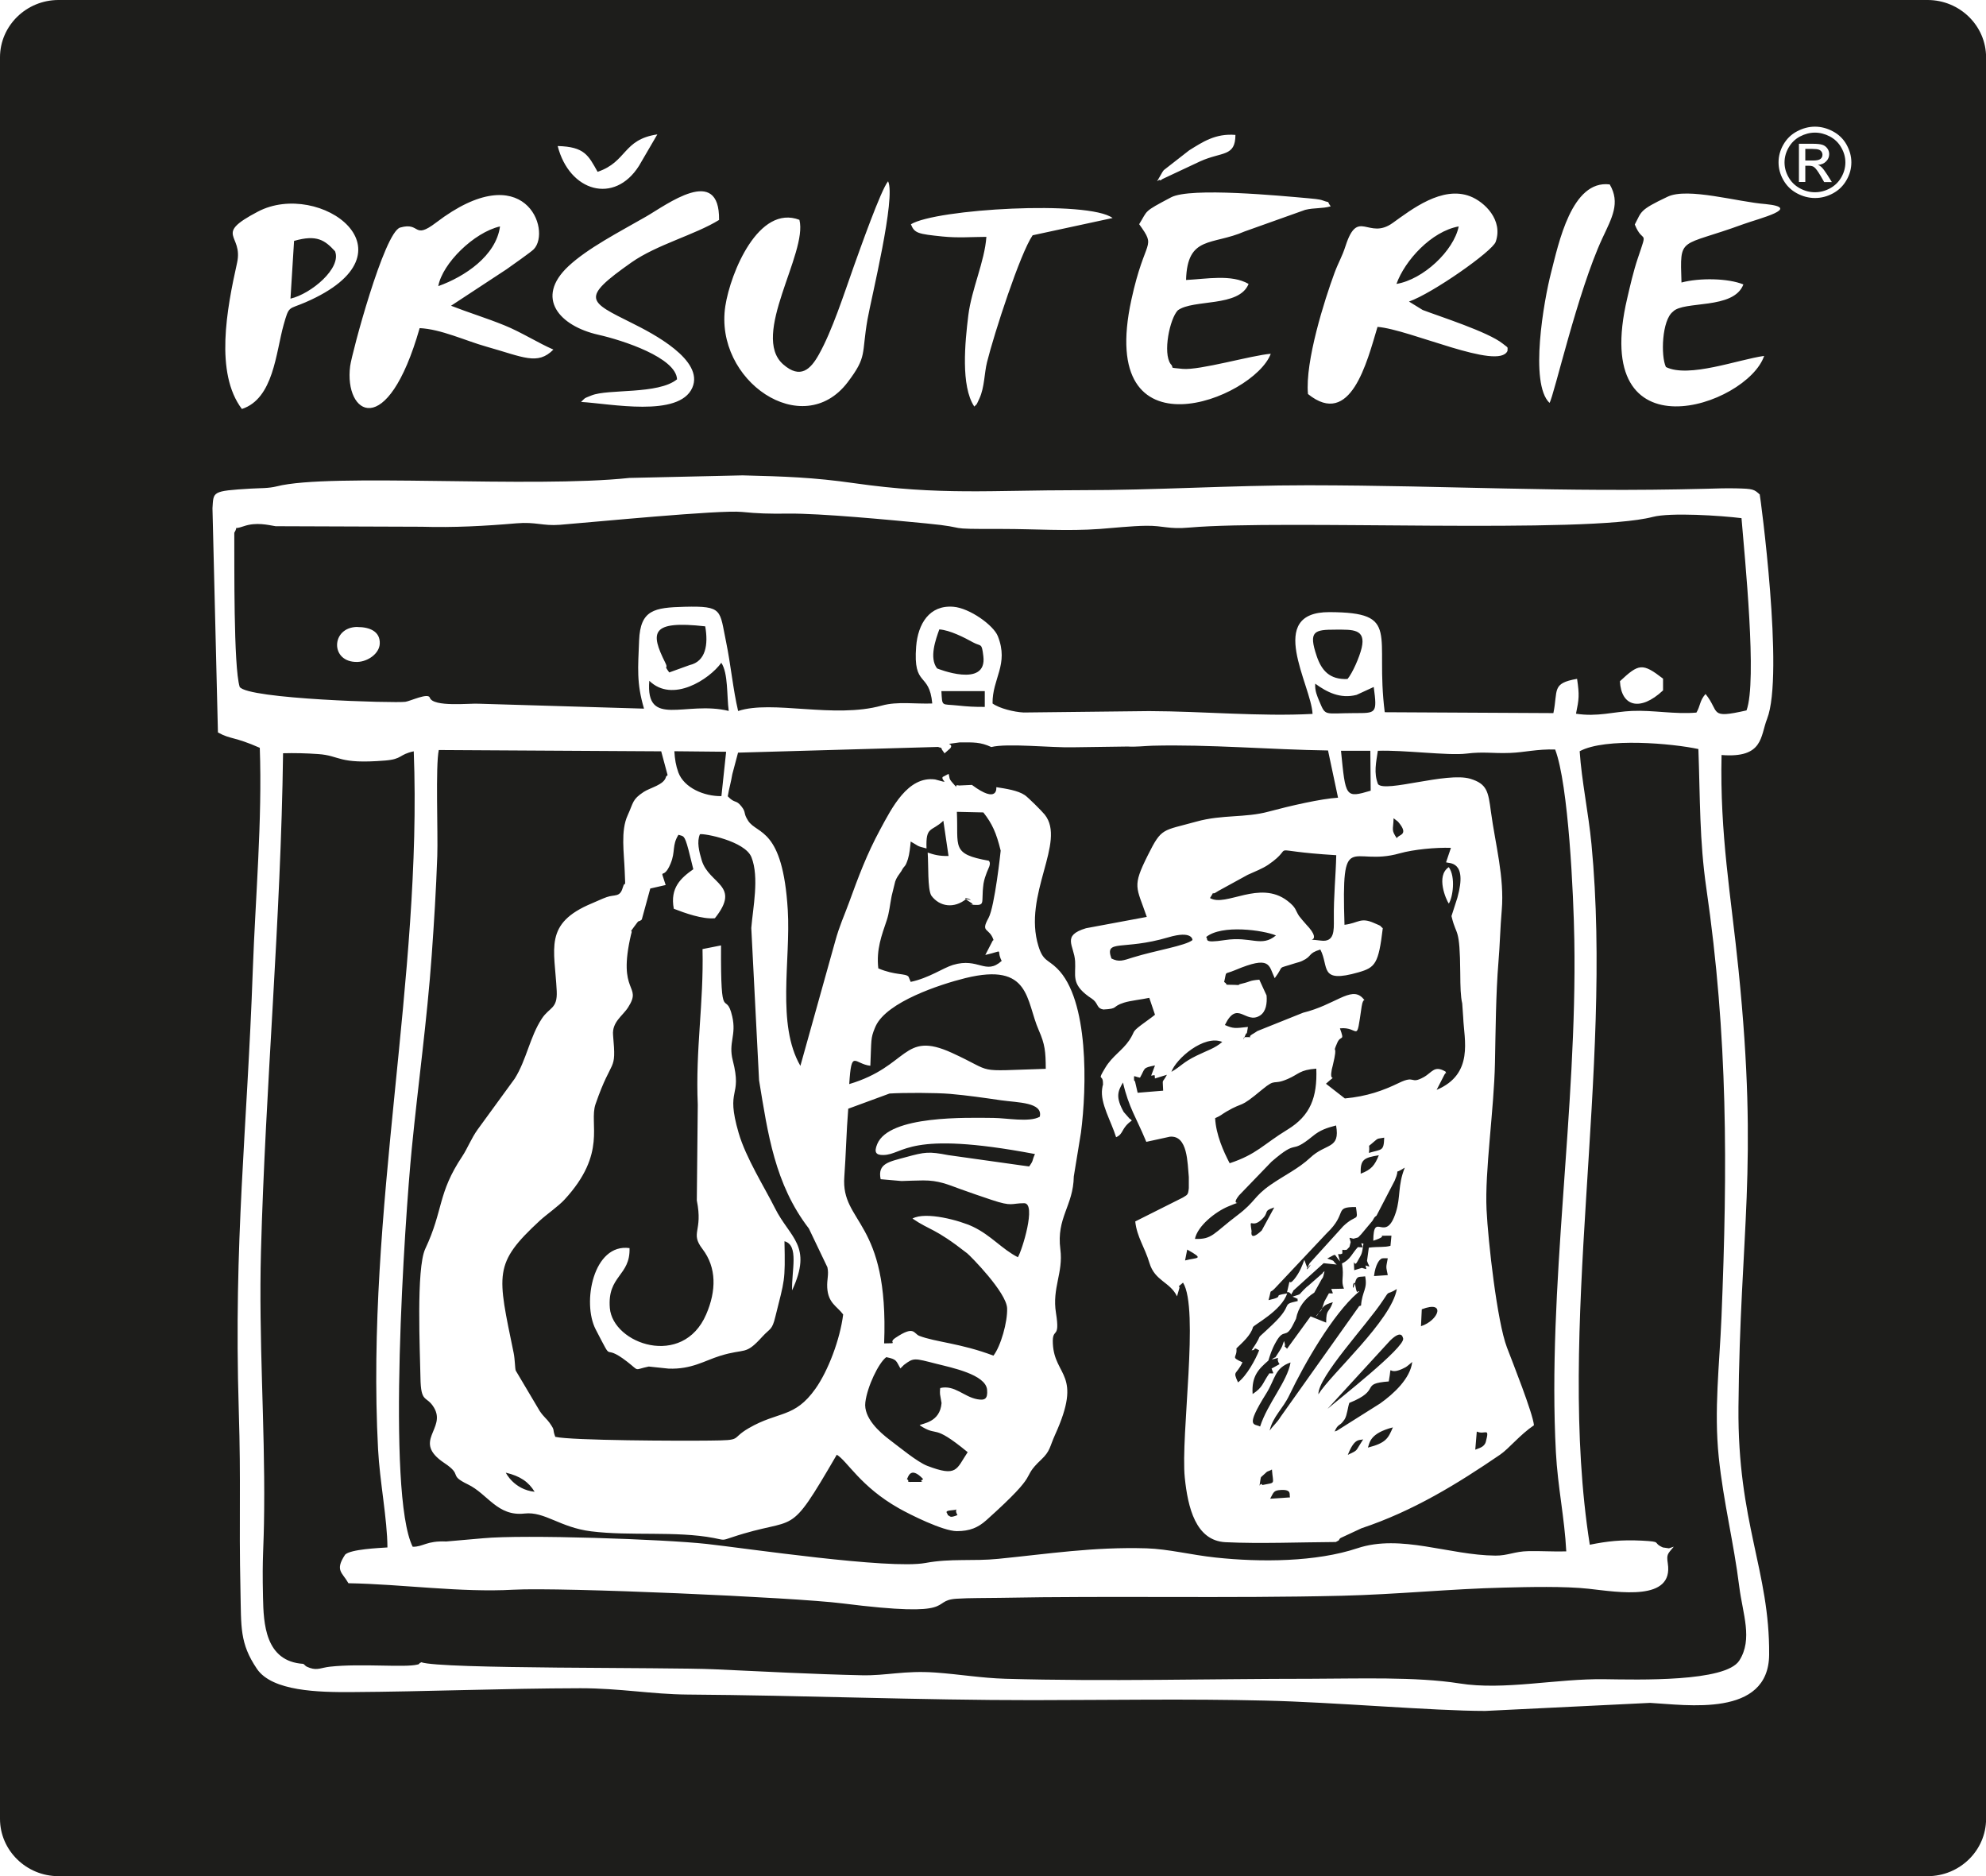 <svg width="72" height="68" viewBox="0 0 72 68" fill="none" xmlns="http://www.w3.org/2000/svg">
<g clip-path="url(#clip0_16460_2425)">
<path fill-rule="evenodd" clip-rule="evenodd" d="M65.449 5.818H65.728C65.861 5.818 65.951 5.799 66 5.76C66.049 5.722 66.071 5.671 66.071 5.608C66.071 5.567 66.058 5.528 66.036 5.497C66.013 5.465 65.981 5.439 65.938 5.424C65.896 5.408 65.822 5.398 65.708 5.398H65.449V5.814V5.818ZM65.218 6.599V5.211H65.708C65.874 5.211 65.997 5.223 66.071 5.249C66.146 5.274 66.204 5.319 66.25 5.382C66.295 5.446 66.315 5.513 66.315 5.586C66.315 5.687 66.279 5.776 66.204 5.849C66.13 5.926 66.032 5.967 65.909 5.976C65.961 5.996 66 6.021 66.029 6.05C66.088 6.104 66.156 6.196 66.24 6.326L66.412 6.599H66.133L66.007 6.38C65.906 6.208 65.828 6.1 65.766 6.056C65.724 6.024 65.663 6.008 65.585 6.008H65.449V6.596H65.218V6.599ZM65.799 4.807C65.614 4.807 65.432 4.855 65.257 4.947C65.082 5.039 64.946 5.173 64.845 5.347C64.745 5.519 64.696 5.7 64.696 5.887C64.696 6.075 64.745 6.253 64.842 6.424C64.939 6.596 65.076 6.729 65.251 6.825C65.426 6.92 65.608 6.968 65.799 6.968C65.99 6.968 66.172 6.92 66.347 6.825C66.522 6.729 66.658 6.596 66.756 6.424C66.853 6.253 66.902 6.075 66.902 5.887C66.902 5.7 66.853 5.519 66.752 5.347C66.655 5.173 66.516 5.042 66.341 4.947C66.165 4.855 65.984 4.807 65.799 4.807ZM65.799 4.591C66.019 4.591 66.237 4.648 66.448 4.76C66.658 4.871 66.824 5.03 66.941 5.236C67.057 5.443 67.119 5.659 67.119 5.884C67.119 6.11 67.061 6.323 66.944 6.526C66.827 6.733 66.665 6.892 66.457 7.006C66.246 7.12 66.029 7.177 65.802 7.177C65.575 7.177 65.355 7.12 65.144 7.006C64.933 6.892 64.771 6.733 64.654 6.526C64.537 6.323 64.479 6.107 64.479 5.884C64.479 5.662 64.537 5.443 64.657 5.236C64.777 5.03 64.939 4.871 65.15 4.76C65.361 4.648 65.578 4.591 65.799 4.591ZM52.524 32.751C52.667 32.538 52.781 31.789 52.524 31.43C52.044 31.747 52.43 32.618 52.524 32.751ZM41.948 6.571C41.98 6.558 42.029 6.501 42.049 6.529C42.065 6.555 42.123 6.501 42.146 6.488L43.515 5.846C44.303 5.49 44.786 5.691 44.789 4.89C44.059 4.829 43.589 5.154 43.112 5.449L42.191 6.167C42.175 6.186 42.156 6.212 42.143 6.234L41.951 6.567L41.948 6.571ZM58.729 24.691C58.771 25.599 59.452 25.809 60.292 25.024V24.598C59.543 24.02 59.413 24.052 58.729 24.691ZM12.96 22.724C11.993 22.724 11.955 24.02 12.96 23.992C13.336 23.979 13.751 23.693 13.768 23.331C13.787 22.883 13.398 22.727 12.96 22.727V22.724ZM21.665 6.227C21.328 5.63 21.195 5.319 20.218 5.293C20.643 6.952 22.275 7.419 23.166 6.011L23.831 4.871C22.573 5.058 22.742 5.862 21.668 6.227H21.665ZM59.267 8.137C59.569 8.887 59.757 8.235 59.38 9.351C59.215 9.837 59.089 10.399 58.995 10.803C57.61 16.658 63.34 14.72 63.957 12.9C63.02 13.03 61.223 13.713 60.396 13.303C60.204 12.897 60.25 11.607 60.649 11.298C61.035 10.885 62.851 11.238 63.204 10.31C62.647 10.082 61.618 10.066 60.96 10.24C60.905 8.525 60.866 8.982 63.198 8.127C63.782 7.915 65.358 7.533 64.009 7.397C63.013 7.324 61.187 6.783 60.457 7.13C59.416 7.622 59.52 7.664 59.267 8.137ZM56.176 14.603C56.335 14.358 57.195 10.561 58.093 8.633C58.437 7.896 58.751 7.355 58.359 6.685C56.974 6.51 56.504 8.83 56.231 9.888C55.972 10.889 55.44 13.904 56.176 14.603ZM47.423 14.285C48.963 15.521 49.553 13.141 49.94 11.848C51.104 11.937 54.328 13.443 54.652 12.719C54.655 12.55 54.691 12.627 54.48 12.455C53.951 12.029 52.181 11.467 51.577 11.235L51.081 10.93C51.931 10.634 54.104 9.109 54.224 8.766C54.503 7.975 53.818 7.317 53.303 7.117C52.284 6.72 51.172 7.594 50.488 8.083C49.605 8.715 49.232 7.521 48.782 8.912C48.649 9.325 48.535 9.478 48.38 9.894C48.023 10.86 47.309 13.103 47.419 14.282L47.423 14.285ZM50.627 10.291C50.932 9.44 51.895 8.385 52.884 8.207C52.703 9.09 51.6 10.129 50.627 10.291ZM41.3 8.127C41.945 9.027 41.514 8.575 41.017 10.863C39.743 16.706 45.454 14.466 46.07 12.823C45.389 12.874 43.489 13.43 42.872 13.37C42.311 13.313 42.603 13.36 42.441 13.195C42.149 12.795 42.409 11.549 42.7 11.248C43.262 10.835 44.925 11.146 45.266 10.291C44.647 9.932 43.738 10.113 42.999 10.148C43.044 8.525 43.946 8.903 45.117 8.391L47.319 7.606C47.66 7.524 47.922 7.568 48.243 7.479C48.058 7.231 48.292 7.39 47.948 7.263C47.835 7.219 47.578 7.2 47.442 7.187C46.437 7.098 43.164 6.78 42.457 7.152C41.429 7.695 41.624 7.606 41.296 8.131L41.3 8.127ZM33.023 8.127C33.152 8.455 33.279 8.48 34.171 8.572C34.729 8.629 35.209 8.588 35.76 8.585C35.698 9.478 35.225 10.472 35.105 11.429C34.985 12.404 34.826 13.993 35.322 14.736C35.436 14.606 35.361 14.758 35.507 14.444C35.695 14.037 35.682 13.535 35.783 13.129C36.039 12.096 36.986 9.179 37.437 8.528L40.336 7.902C39.461 7.251 33.921 7.571 33.02 8.131L33.023 8.127ZM28.985 7.969C27.503 7.4 26.484 9.881 26.296 11.092C25.881 13.793 29.098 16.001 30.73 13.856C31.45 12.906 31.226 12.858 31.45 11.578C31.586 10.806 32.488 7.152 32.196 6.571C31.936 6.882 31.171 9.052 30.957 9.646C30.587 10.688 30.172 11.982 29.689 12.846C29.39 13.383 29.02 13.754 28.395 13.208C27.195 12.159 29.29 9.173 28.982 7.969H28.985ZM21.058 14.568C22.119 14.628 24.619 15.143 25.099 14.053C25.541 13.049 23.646 12.077 22.927 11.718C21.331 10.92 21.023 10.828 22.891 9.513C23.812 8.865 25.197 8.512 26.069 7.972C26.095 5.951 24.165 7.425 23.416 7.854C22.453 8.407 21.302 8.998 20.604 9.653C19.382 10.8 20.283 11.816 21.694 12.134C22.583 12.334 24.509 12.963 24.545 13.748C23.864 14.307 22.041 14.088 21.444 14.333C21.133 14.46 21.253 14.393 21.062 14.571L21.058 14.568ZM15.214 11.893C15.983 11.928 16.875 12.35 17.62 12.56C18.983 12.944 19.485 13.249 20.063 12.671C19.531 12.442 18.882 12.032 18.292 11.794C17.646 11.53 16.991 11.333 16.352 11.082L18.363 9.761C18.545 9.63 19.255 9.135 19.352 9.033C20.008 8.347 19.015 5.627 15.811 8.067C14.964 8.712 15.259 8.032 14.507 8.248C13.927 8.417 12.752 12.817 12.694 13.271C12.47 15.025 14.034 16.023 15.214 11.893ZM15.889 10.371C16.038 9.548 17.183 8.423 18.127 8.207C17.987 9.271 16.845 10.031 15.889 10.371ZM8.766 14.825C9.921 14.45 9.999 12.782 10.284 11.769C10.485 11.06 10.45 11.229 11.079 10.955C15.266 9.141 11.585 6.498 9.35 7.67C7.709 8.531 8.828 8.474 8.595 9.525C8.222 11.197 7.781 13.516 8.77 14.825H8.766ZM10.664 8.731C11.491 8.493 11.78 8.709 12.146 9.106C12.392 9.719 11.28 10.65 10.531 10.825L10.661 8.731H10.664ZM28.716 46.77C29.475 45.143 28.635 44.873 28.093 43.786C27.713 43.027 27.042 41.969 26.779 41.066C26.287 39.379 26.925 39.827 26.565 38.432C26.4 37.787 26.705 37.524 26.546 36.84C26.312 35.821 26.124 37.269 26.14 34.267L25.469 34.4C25.515 36.386 25.21 38.019 25.297 40.043L25.262 43.51C25.495 44.657 25.005 44.666 25.469 45.273C25.982 45.947 25.972 46.785 25.602 47.64C24.756 49.604 22.22 48.717 22.109 47.411C22.012 46.229 22.855 46.255 22.823 45.238C21.509 45.057 21.094 47.221 21.597 48.187C22.304 49.543 21.775 48.609 22.738 49.356C23.212 49.724 22.952 49.648 23.52 49.531L24.243 49.607C25.077 49.635 25.537 49.321 26.098 49.146C27.045 48.851 27 49.149 27.636 48.45C27.921 48.136 27.989 48.225 28.109 47.726C28.443 46.376 28.472 46.471 28.44 44.99C28.975 45.133 28.693 46.058 28.716 46.773V46.77ZM63.811 17.936C63.59 17.729 63.558 17.716 62.948 17.701C62.575 17.691 62.205 17.707 61.832 17.716C56.514 17.853 52.635 17.596 47.426 17.589C44.575 17.589 41.925 17.77 39.114 17.767C35.893 17.767 34.093 17.958 30.966 17.513C29.5 17.303 28.437 17.268 26.922 17.23L22.816 17.323C19.291 17.701 11.958 17.135 10.035 17.628C9.733 17.704 9.415 17.691 9.094 17.71C7.664 17.796 7.745 17.818 7.703 18.422L7.901 26.549C8.381 26.81 8.481 26.692 9.418 27.105C9.512 29.723 9.259 32.545 9.165 35.153C8.958 41.006 8.468 44.952 8.656 51.1C8.741 53.836 8.659 54.941 8.718 57.671C8.747 58.97 8.685 59.561 9.315 60.489C9.869 61.306 11.562 61.337 12.73 61.331C15.435 61.315 18.25 61.197 21.042 61.191C22.479 61.191 23.634 61.41 24.915 61.42C29.118 61.449 33.386 61.626 37.443 61.623C40.236 61.62 43.083 61.572 45.866 61.639C48.36 61.696 51.957 62.014 53.844 62.014L59.822 61.722C61.138 61.792 64.122 62.265 64.138 59.971C64.161 56.94 62.99 55.199 63.026 51.002C63.081 44.599 63.762 42.398 63.029 35.163C62.754 32.446 62.348 30.248 62.413 27.366C63.937 27.487 63.814 26.689 64.064 26.054C64.69 24.459 63.811 17.948 63.798 17.929L63.811 17.936ZM8.494 19.311C8.676 19.006 8.377 19.232 8.838 19.073C9.298 18.914 9.73 19.032 9.992 19.073L15.285 19.092C16.447 19.127 17.572 19.067 18.723 18.968C19.427 18.908 19.674 19.07 20.296 19.022C21.535 18.924 26.076 18.476 26.893 18.555C27.47 18.613 27.872 18.625 28.586 18.616C29.734 18.603 32.264 18.844 33.574 18.971C35.335 19.14 34.005 19.178 36.344 19.172C37.508 19.172 38.711 19.258 39.876 19.172C40.385 19.134 41.017 19.064 41.556 19.057C42.201 19.051 42.347 19.191 43.129 19.121C46.55 18.825 57.496 19.366 59.919 18.736C60.564 18.568 62.4 18.689 63.136 18.781C63.253 20.207 63.71 24.691 63.318 25.749C61.936 26.063 62.364 25.809 61.832 25.154C61.615 25.399 61.648 25.583 61.502 25.828C60.743 25.898 59.916 25.733 59.166 25.768C58.495 25.796 57.915 25.99 57.136 25.869C57.246 25.332 57.263 25.199 57.175 24.605C56.241 24.767 56.488 25.012 56.316 25.847L50.202 25.815C49.842 22.965 50.815 22.196 48.198 22.187C45.863 22.177 47.539 24.834 47.585 25.876C45.688 25.977 43.625 25.78 41.663 25.774L37.112 25.825C36.769 25.809 36.233 25.679 35.984 25.498C35.971 24.592 36.584 24.087 36.175 23.058C36.02 22.663 35.154 22.041 34.566 21.993C33.688 21.92 33.279 22.619 33.214 23.432C33.097 24.938 33.691 24.328 33.798 25.498C33.204 25.523 32.539 25.415 31.969 25.574C30.237 26.057 27.996 25.361 26.76 25.771C26.575 24.992 26.494 24.09 26.325 23.273C26.082 22.111 26.225 21.958 24.817 21.993C23.715 22.022 23.215 22.104 23.17 23.213C23.131 24.211 23.072 24.751 23.348 25.685L17.374 25.507C17.063 25.482 15.7 25.644 15.581 25.285C15.519 25.104 14.883 25.409 14.698 25.437C14.338 25.491 8.981 25.339 8.689 24.897C8.462 24.16 8.501 20.395 8.494 19.311ZM48.422 22.822C49.031 22.822 49.528 22.787 49.365 23.486C49.284 23.826 49.035 24.392 48.853 24.611C48.208 24.64 47.912 24.306 47.734 23.776C47.429 22.873 47.647 22.822 48.422 22.822ZM24.263 24.373C24.029 24.055 24.253 24.29 24.117 24.017C23.575 22.93 23.578 22.479 25.567 22.702C25.683 23.359 25.589 23.973 25.002 24.106L24.263 24.373ZM34.054 22.813C34.44 22.841 34.949 23.102 35.283 23.286C35.575 23.445 35.588 23.28 35.65 23.782C35.796 24.964 33.973 24.23 33.973 24.227C33.678 23.845 33.924 23.175 34.054 22.813ZM23.536 24.672C24.376 25.498 25.716 24.624 26.15 24.023C26.403 24.401 26.345 25.215 26.419 25.768C24.853 25.386 23.397 26.413 23.54 24.672H23.536ZM47.682 24.78C48.104 25.088 48.59 25.339 49.181 25.186L49.803 24.9C49.936 25.882 49.888 25.844 49.09 25.847C48 25.85 48.065 25.974 47.831 25.418C47.757 25.237 47.663 25.043 47.682 24.78ZM34.129 25.05H35.702V25.622C35.335 25.625 35.069 25.609 34.712 25.571C34.122 25.507 34.164 25.634 34.129 25.046V25.05ZM48.613 27.213H49.68L49.693 28.659C48.769 28.932 48.785 28.901 48.616 27.213H48.613ZM24.451 27.229L26.325 27.248L26.154 28.856C25.524 28.866 24.801 28.554 24.593 27.998C24.503 27.75 24.464 27.515 24.448 27.229H24.451ZM15.269 60.254C15.25 60.27 15.214 60.267 15.204 60.295C15.191 60.327 15.152 60.327 15.133 60.333C14.685 60.451 13.083 60.286 11.964 60.41C11.65 60.444 11.514 60.549 11.241 60.457C11.05 60.394 11.079 60.365 10.998 60.308C9.606 60.222 9.555 58.834 9.535 57.899C9.499 56.298 9.564 56.295 9.577 54.697C9.606 51.589 9.376 48.558 9.461 45.359C9.623 39.354 10.184 33.339 10.262 27.302C10.67 27.29 11.115 27.302 11.527 27.331C12.35 27.385 12.233 27.706 13.962 27.566C14.598 27.515 14.455 27.347 15 27.232C15.315 35.443 13.252 43.837 13.706 52.523C13.768 53.705 14.04 55.049 14.046 56.088C13.751 56.108 12.707 56.152 12.512 56.349C12.13 56.927 12.409 56.988 12.632 57.385C14.608 57.42 16.693 57.728 18.616 57.62C20.332 57.525 28.803 57.896 30.532 58.115C34.855 58.659 33.671 58.014 34.673 57.947C35.147 57.915 35.75 57.925 36.233 57.915C40.375 57.836 44.507 57.938 48.645 57.839C50.64 57.791 52.622 57.588 54.516 57.544C55.417 57.521 56.724 57.49 57.59 57.585C58.7 57.709 60.678 58.049 60.464 56.667C60.412 56.324 60.464 56.324 60.681 56.06C60.665 56.06 60.532 56.117 60.506 56.12L60.285 56.088C59.877 55.907 60.302 55.882 59.514 55.841C58.774 55.806 58.278 55.86 57.636 55.99C56.4 48.158 58.492 38.861 57.697 30.597C57.59 29.476 57.34 28.3 57.269 27.229C58.203 26.724 60.655 26.95 61.573 27.15C61.638 28.948 61.609 30.457 61.862 32.199C62.643 37.581 62.633 42.293 62.41 47.745C62.338 49.486 62.134 51.097 62.312 52.822C62.484 54.462 62.854 55.898 63.055 57.512C63.178 58.494 63.555 59.412 63.055 60.19C62.552 60.972 59.377 60.88 58.174 60.864C56.423 60.838 54.535 61.277 52.904 61.016C51.35 60.769 49.226 60.845 47.536 60.848C43.878 60.848 40.096 60.953 36.451 60.848C35.575 60.822 34.8 60.686 33.908 60.622C32.783 60.543 32.141 60.74 31.249 60.721C29.488 60.683 27.717 60.587 25.92 60.505C24.201 60.425 15.96 60.505 15.269 60.248V60.254ZM50.64 30.384C50.429 30.07 50.51 30.095 50.523 29.657L50.682 29.781C51.12 30.289 50.679 30.241 50.64 30.384ZM22.881 33.86C22.956 33.631 22.78 33.879 22.982 33.6C23.228 33.257 23.102 33.469 23.267 33.33L23.575 32.205L24.133 32.078C23.899 31.337 24.032 31.976 24.311 31.302C24.496 30.858 24.354 30.645 24.597 30.257C24.772 30.321 24.808 30.232 24.957 30.791C25.015 31.01 25.083 31.302 25.135 31.506C24.694 31.817 24.282 32.173 24.428 32.939C24.83 33.094 25.469 33.326 25.917 33.282C26.883 32.075 25.706 32.062 25.44 31.182C25.346 30.87 25.255 30.505 25.375 30.238C25.511 30.197 27.01 30.48 27.243 31.071C27.532 31.798 27.295 32.913 27.237 33.635L27.519 39.154C27.837 41.085 28.087 42.919 29.325 44.529L29.997 45.934C30.055 46.204 29.974 46.366 29.99 46.671C30.023 47.236 30.34 47.338 30.568 47.643C30.457 48.542 30.023 49.689 29.562 50.337C28.8 51.411 28.226 51.138 27.146 51.764C26.449 52.168 26.98 52.203 25.709 52.215C24.671 52.228 20.711 52.215 20.131 52.079C20.011 51.761 20.144 51.885 19.923 51.57C19.823 51.427 19.725 51.373 19.57 51.148L18.697 49.677C18.668 49.591 18.671 49.286 18.623 49.044C18.032 46.159 17.873 45.81 19.576 44.237C19.823 44.012 20.238 43.726 20.465 43.481C22.025 41.791 21.344 40.736 21.59 40.021C22.197 38.261 22.352 38.925 22.226 37.517C22.184 37.041 22.576 36.821 22.771 36.513C23.309 35.674 22.362 36.053 22.881 33.857V33.86ZM36.279 30.829C36.279 30.845 36.062 32.866 35.838 33.272C35.533 33.822 35.867 33.606 36.02 34.073C36.01 34.086 35.99 34.086 35.984 34.105L35.721 34.613C36.464 34.445 36.088 34.388 36.315 34.829C35.728 35.357 35.478 34.693 34.547 34.975C34.187 35.084 33.681 35.449 33.016 35.589L32.938 35.401C32.831 35.271 32.455 35.36 31.842 35.099C31.764 34.413 31.962 33.908 32.15 33.349C32.238 33.085 32.261 32.805 32.325 32.478L32.455 31.948C32.468 31.913 32.478 31.887 32.494 31.855C32.51 31.82 32.53 31.795 32.546 31.763L32.676 31.576C32.809 31.322 32.805 31.474 32.916 31.137C32.971 30.962 33 30.692 33.016 30.502C33.318 30.667 33.201 30.657 33.59 30.753C33.558 29.927 33.769 30.162 34.2 29.749L34.388 31.026C34.038 31.032 33.859 30.978 33.632 30.902C33.665 31.36 33.623 32.214 33.762 32.459C34.067 32.875 34.599 32.936 35.03 32.583C35.546 32.732 34.615 32.351 35.192 32.713C35.432 32.862 34.94 32.77 35.358 32.799C35.666 32.818 35.604 32.694 35.624 32.43C35.624 32.256 35.656 32.033 35.656 32.027C35.685 31.858 35.734 31.738 35.754 31.681C35.822 31.474 35.951 31.318 35.848 31.198C34.466 30.953 34.751 30.696 34.69 29.425L35.65 29.447C35.971 29.854 36.12 30.187 36.276 30.823L36.279 30.829ZM52.424 31.252C52.502 31.309 53.222 31.156 52.836 32.538L52.622 33.203C52.622 33.203 52.631 33.244 52.635 33.257C52.803 33.949 52.926 33.574 52.94 35.268C52.943 35.767 52.952 36.119 53.011 36.37L53.047 36.885C53.076 37.673 53.449 38.928 52.083 39.503L52.362 38.96C52.456 38.779 52.45 39.03 52.408 38.842C51.992 38.597 51.928 38.871 51.61 39.045C51.114 39.316 51.328 38.956 50.721 39.249C50.137 39.532 49.563 39.738 48.756 39.814L48.071 39.281C48.519 38.874 48.195 39.271 48.272 38.833C48.272 38.814 48.279 38.782 48.282 38.763L48.318 38.62C48.535 37.724 48.269 38.289 48.483 37.791C48.61 37.501 48.759 37.775 48.577 37.273C49.291 37.196 49.158 37.895 49.365 36.481C49.424 36.087 49.55 36.354 49.388 36.16C48.97 35.748 48.405 36.421 47.241 36.707L45.584 37.371C45.561 37.384 45.535 37.403 45.516 37.416C45.496 37.428 45.47 37.447 45.451 37.457C45.097 37.651 45.613 37.581 45.1 37.593C45.139 37.479 45.007 37.873 45.146 37.527C45.227 37.323 45.169 37.651 45.243 37.222C44.776 37.273 44.718 37.288 44.407 37.152C44.864 36.218 45.152 37.139 45.675 36.812C45.902 36.669 45.941 36.364 45.918 36.081L45.655 35.509C45.272 35.541 45.367 35.573 45.026 35.652C44.731 35.719 45.13 35.709 44.754 35.697C44.286 35.684 44.575 35.716 44.38 35.592C44.484 35.16 44.358 35.341 44.77 35.166C46.077 34.616 45.989 34.985 46.213 35.455C46.602 34.941 46.226 35.15 46.965 34.909C47.095 34.867 47.095 34.88 47.209 34.829C47.591 34.651 47.4 34.559 47.867 34.416C48.195 35.039 47.805 35.658 49.252 35.242C49.858 35.068 49.978 34.931 50.131 33.644C49.962 33.508 50.17 33.612 49.81 33.453C49.317 33.237 49.255 33.457 48.743 33.52C48.629 29.968 48.967 31.436 50.74 30.931C51.25 30.788 52.054 30.712 52.602 30.731L52.424 31.258V31.252ZM43.865 32.554C44.118 32.154 43.816 32.535 44.166 32.294L45.233 31.709C45.503 31.588 45.775 31.48 45.973 31.347C47.092 30.588 45.658 30.829 48.444 30.997C48.428 31.75 48.347 32.465 48.357 33.323C48.36 33.733 48.38 34.159 47.883 34.092C47.082 33.987 48.084 34.27 47.351 33.504C47.3 33.45 47.115 33.231 47.095 33.199C46.956 32.99 47.004 32.904 46.673 32.65C45.665 31.881 44.442 32.888 43.868 32.551L43.865 32.554ZM43.725 33.965C44.293 33.498 45.804 33.717 46.258 33.905C45.73 34.349 45.357 33.927 44.413 34.073C43.566 34.203 43.829 34.035 43.725 33.965ZM40.294 34.743C40.035 34.022 40.7 34.464 42.353 33.975C43.242 33.711 43.232 34.073 43.232 34.073C42.983 34.28 41.883 34.451 41.076 34.702C40.709 34.817 40.57 34.88 40.291 34.74L40.294 34.743ZM30.788 39.297C30.869 37.994 30.97 38.566 31.553 38.629C31.596 37.67 31.56 37.648 31.716 37.263C31.725 37.238 31.738 37.209 31.751 37.184C32.163 36.313 34.064 35.684 34.998 35.452C37.372 34.867 37.187 36.272 37.66 37.343C37.884 37.851 37.91 38.115 37.913 38.74C35.231 38.823 36.136 38.903 34.505 38.159C32.718 37.346 32.958 38.648 30.788 39.293V39.297ZM42.467 38.852C42.632 38.375 43.654 37.492 44.312 37.765C44.043 38 43.761 38.076 43.385 38.261C42.876 38.509 42.83 38.642 42.464 38.852H42.467ZM41.737 38.988C41.896 38.969 41.854 38.934 41.87 39.09L42.305 38.956C42.117 39.312 42.152 39.036 42.169 39.532L41.244 39.608L41.15 39.201L41.115 39.157C41.115 38.938 41.072 39.011 41.329 39.061C41.53 38.706 41.416 38.709 41.873 38.617L41.734 38.988H41.737ZM44.582 42.166C44.355 41.733 44.085 41.13 44.053 40.529C44.283 40.428 44.277 40.399 44.462 40.291C45.13 39.9 44.883 40.221 45.752 39.497C46.284 39.055 46.116 39.354 46.683 39.109C47.098 38.931 47.111 38.779 47.721 38.734C47.76 39.776 47.504 40.437 46.683 40.939C45.791 41.483 45.568 41.835 44.582 42.162V42.166ZM36.12 28.541C36.12 28.541 36.191 29.161 35.235 28.449L34.771 28.471C34.505 28.405 34.852 28.723 34.531 28.37C34.388 28.211 34.437 28.195 34.391 28.049L34.174 28.163C34.109 28.306 34.498 28.418 33.902 28.252C32.912 28.119 32.329 29.291 31.913 30.06C31.421 30.969 31.122 31.776 30.775 32.729C30.607 33.19 30.435 33.549 30.279 34.118L29.017 38.633C28.145 37.123 28.67 34.813 28.56 32.986C28.378 29.981 27.451 30.257 27.123 29.749C26.932 29.453 27.065 29.46 26.877 29.225C26.676 28.97 26.65 29.142 26.384 28.862C26.432 28.57 26.497 28.376 26.549 28.062L26.757 27.28L34.018 27.073C34.051 27.105 34.129 27.08 34.138 27.14C34.145 27.188 34.236 27.274 34.239 27.309L34.45 27.124C34.618 26.905 34.077 27.01 34.794 26.908C35.3 26.908 35.539 26.892 35.938 27.077C36.516 26.931 38.118 27.105 38.896 27.086L40.884 27.058C41.17 27.077 41.481 27.039 41.776 27.029C43.829 26.975 46.083 27.172 48.146 27.201L48.509 28.913C47.9 28.948 46.755 29.212 45.989 29.418C45.146 29.647 44.309 29.52 43.382 29.777C42.136 30.124 42.12 29.984 41.617 30.991C41.033 32.157 41.199 32.129 41.575 33.234L39.373 33.644C38.475 33.914 38.942 34.261 38.977 34.845C39.007 35.35 38.825 35.652 39.464 36.116L39.59 36.202C39.606 36.215 39.632 36.237 39.649 36.249C39.817 36.399 39.765 36.551 40.002 36.59C40.573 36.561 40.288 36.488 40.748 36.342C40.975 36.269 41.41 36.224 41.666 36.167L41.873 36.78C41.721 36.904 41.536 37.028 41.377 37.149C41.008 37.428 41.163 37.371 40.943 37.702C40.683 38.086 40.33 38.27 40.07 38.702C39.765 39.208 39.976 38.925 39.986 39.233C39.992 39.414 39.986 39.242 39.957 39.462C39.882 39.992 40.281 40.631 40.463 41.219C40.748 41.095 40.635 40.895 41.033 40.615C41.011 40.593 40.972 40.539 40.962 40.558L40.738 40.304C40.437 39.764 40.524 39.554 40.712 39.236C40.92 40.135 41.205 40.539 41.52 41.298C41.53 41.32 41.543 41.359 41.559 41.387L42.415 41.2C43.064 41.146 43.048 42.15 43.099 42.661V43.062C43.099 43.093 43.09 43.132 43.087 43.157C43.067 43.328 42.996 43.328 42.885 43.405L41.157 44.272C41.218 44.841 41.501 45.203 41.672 45.778C41.87 46.436 42.415 46.458 42.671 46.986L42.743 46.738C42.821 46.525 42.593 46.747 42.889 46.49C43.485 47.437 42.798 52.015 42.953 53.559C43.064 54.636 43.346 55.844 44.429 55.898C45.671 55.958 47.163 55.898 48.428 55.891C48.623 55.796 48.493 55.831 48.603 55.745L49.359 55.393C51.23 54.77 52.832 53.785 54.386 52.724C54.714 52.498 55.096 52.009 55.612 51.659C55.57 51.218 54.834 49.368 54.632 48.838C54.276 47.907 53.948 44.99 53.893 43.843C53.825 42.461 54.165 40.212 54.198 38.524C54.221 37.403 54.23 36.014 54.324 34.874C54.376 34.273 54.389 33.616 54.444 32.99C54.545 31.795 54.211 30.604 54.052 29.422C53.955 28.7 53.919 28.414 53.303 28.227C52.456 27.973 50.228 28.735 49.959 28.424C49.797 28.011 49.891 27.633 49.952 27.213C50.883 27.178 52.498 27.395 53.16 27.315C53.799 27.236 54.097 27.315 54.756 27.29C55.271 27.27 55.725 27.147 56.38 27.166C56.864 28.433 57.049 32.44 57.075 34.073C57.182 40.237 56.092 46.684 56.407 52.638C56.475 53.909 56.721 55.011 56.783 56.231C56.312 56.244 55.862 56.212 55.408 56.222C54.908 56.231 54.668 56.387 54.214 56.384C52.534 56.371 50.786 55.593 49.21 56.117C47.715 56.616 45.704 56.629 44.072 56.454C43.171 56.358 42.37 56.146 41.565 56.12C39.629 56.063 38.024 56.32 36.191 56.501C35.267 56.594 34.479 56.479 33.551 56.651C32.248 56.892 27.016 56.114 25.622 55.961C24.075 55.79 18.986 55.615 17.514 55.755L16.177 55.872C15.454 55.841 15.35 56.069 14.961 56.063C14.008 54.147 14.672 44.228 14.929 41.626C15.159 39.29 15.483 36.977 15.652 34.613C15.739 33.39 15.808 32.291 15.853 31.029C15.882 30.203 15.785 27.75 15.908 27.185L23.971 27.232L24.204 28.097C24.182 28.119 24.152 28.125 24.143 28.163C24.071 28.449 23.569 28.551 23.338 28.703C22.917 28.98 22.972 29.078 22.755 29.552C22.495 30.114 22.625 30.915 22.648 31.576C22.677 32.345 22.674 31.84 22.576 32.176C22.476 32.532 22.284 32.414 21.996 32.516C21.808 32.583 21.675 32.653 21.467 32.739C19.696 33.473 20.108 34.378 20.183 35.919C20.215 36.574 19.92 36.501 19.644 36.92C19.21 37.578 19.087 38.42 18.658 39.099L17.319 40.936C17.082 41.266 16.952 41.619 16.761 41.908C15.856 43.265 16.083 43.85 15.418 45.263C15.081 45.978 15.23 49.038 15.243 49.921C15.256 50.89 15.457 50.563 15.73 51.014C16.203 51.793 14.919 52.234 16.106 53.026C16.803 53.489 16.229 53.448 16.965 53.804C17.682 54.15 18.032 54.97 19.015 54.859C19.751 54.776 20.296 55.364 21.431 55.504C22.855 55.682 24.5 55.485 25.875 55.745C26.27 55.822 26.173 55.841 26.526 55.723C28.975 54.903 28.511 55.863 30.337 52.727C30.72 52.956 31.194 53.883 32.591 54.671C32.99 54.897 34.184 55.494 34.687 55.497C35.16 55.497 35.458 55.37 35.763 55.097C37.826 53.248 36.941 53.667 37.745 52.908C38.079 52.593 38.047 52.454 38.251 52.002C39.266 49.769 38.228 49.909 38.17 48.701C38.137 48.072 38.445 48.6 38.283 47.589C38.137 46.681 38.552 46.137 38.442 45.282C38.293 44.129 38.912 43.713 38.929 42.642L39.188 41.057C39.402 39.424 39.483 36.234 38.322 35.099C37.985 34.769 37.816 34.839 37.648 34.295C37.07 32.427 38.669 30.518 37.875 29.526C37.774 29.399 37.268 28.897 37.155 28.821C36.895 28.646 36.464 28.586 36.123 28.532L36.12 28.541ZM37.693 40.478C37.323 40.688 36.493 40.523 36.016 40.52C35.069 40.513 32.238 40.418 31.803 41.467C31.674 41.778 31.768 41.867 32.02 41.864C32.789 41.857 32.864 40.946 37.521 41.829C37.398 42.102 37.485 42.038 37.31 42.28L34.372 41.867C33.678 41.733 33.532 41.752 32.848 41.94C32.235 42.108 31.806 42.166 31.927 42.741L32.685 42.807C32.929 42.801 33.227 42.785 33.47 42.785C34.022 42.782 34.365 42.934 34.8 43.093C35.173 43.227 35.546 43.357 35.938 43.487C36.717 43.748 36.645 43.611 37.129 43.611C37.586 43.611 37.051 45.333 36.902 45.569C36.324 45.276 35.932 44.777 35.273 44.463C34.806 44.24 33.564 43.9 33.081 44.167C33.736 44.615 33.859 44.485 35.066 45.429C35.17 45.511 36.496 46.846 36.512 47.424C36.529 47.916 36.282 48.793 36.016 49.136C34.823 48.685 33.921 48.647 33.328 48.419C33.117 48.336 33.156 48.025 32.458 48.495C32.163 48.695 32.643 48.685 32.053 48.692C32.231 44.199 30.48 44.361 30.61 42.652C30.668 41.861 30.684 41.019 30.752 40.186L32.248 39.636C32.754 39.602 33.95 39.605 34.453 39.649C35.072 39.703 35.685 39.792 36.295 39.881C36.905 39.967 37.819 39.951 37.696 40.478H37.693ZM43.32 44.908C43.417 44.425 44.079 43.916 44.52 43.732C45.237 43.43 44.533 43.811 44.922 43.325L46.096 42.108C47.121 41.222 46.712 41.899 47.591 41.181C47.857 40.961 48.094 40.882 48.438 40.793C48.593 41.664 48.075 41.422 47.501 41.962C47.076 42.359 46.563 42.598 46.06 42.947C45.448 43.373 45.519 43.551 44.867 44.043C43.982 44.711 43.952 44.93 43.32 44.904V44.908ZM49.628 41.788C49.68 41.413 49.537 41.629 49.797 41.394C49.982 41.228 49.952 41.282 50.183 41.235C50.166 41.74 50.098 41.645 49.628 41.788ZM49.33 42.541C49.313 42.023 49.447 41.962 49.988 41.873C49.836 42.245 49.716 42.394 49.33 42.541ZM45.376 44.634C45.292 44.072 45.36 44.536 45.71 44.228C46.06 43.923 45.746 43.913 46.197 43.764L45.743 44.599C45.292 45.025 45.376 44.634 45.373 44.634H45.376ZM42.963 45.686L43.041 45.292C43.693 45.657 43.401 45.569 42.963 45.686ZM50.316 46.217L49.813 46.252C49.865 45.813 50.02 45.661 50.047 45.648C50.108 45.616 50.033 45.6 50.312 45.607C50.244 45.981 50.244 45.873 50.312 46.217H50.316ZM47.796 50.538C47.786 49.893 49.55 48.025 50.131 47.144C50.416 46.712 50.231 46.976 50.64 46.722C50.449 47.859 48.256 49.797 47.796 50.538ZM51.516 48.069L51.545 47.456C52.43 47.116 52.164 47.859 51.516 48.069ZM48.139 51.052L50.397 48.59C50.844 48.155 50.857 48.507 50.87 48.514C50.938 48.838 48.503 50.741 48.139 51.056V51.052ZM46.099 49.597C46.164 49.816 46.226 49.778 46.018 49.778C45.752 50.16 45.798 50.271 45.412 50.528C45.37 49.877 45.623 49.629 45.983 49.315C46.038 49.14 46.099 48.924 46.249 48.657C46.563 48.088 46.602 48.587 46.897 47.977L46.985 47.802C47.066 47.38 47.309 47.068 47.647 46.852L47.919 46.36C47.945 46.306 47.948 46.398 48.02 46.077C47.997 46.099 47.964 46.102 47.951 46.147L47.41 46.62C47.41 46.62 47.384 46.636 47.38 46.639C47.377 46.639 47.361 46.658 47.358 46.661C47.017 46.979 47.248 46.871 46.858 46.998L46.998 47.055C47.082 47.132 47.017 46.935 47.047 47.157C46.398 47.3 46.94 47.243 46.132 48.012C45.337 48.768 45.921 48.133 45.376 48.943C45.577 48.936 45.386 48.797 45.649 48.943C45.519 49.276 45.204 49.858 44.883 50.106C44.679 49.661 44.818 49.858 45.045 49.378C44.578 49.168 44.864 49.232 44.825 48.873C45.026 48.676 45.35 48.399 45.425 48.104C45.444 48.025 46.463 47.513 46.664 46.881C46.035 46.976 46.67 46.97 45.989 47.125C46.132 46.592 45.967 46.989 46.288 46.623L48.097 44.701C48.879 43.961 48.331 43.742 49.158 43.751C49.242 44.317 49.197 43.97 48.697 44.444C48.697 44.444 48.568 44.587 48.548 44.609L47.481 45.785C47.16 46.376 47.744 45.553 47.397 45.962L47.286 45.664C47.222 45.848 47.121 46.124 46.913 46.376C46.706 46.627 46.784 46.277 46.706 46.636C46.625 47.011 46.651 46.703 46.819 46.922C46.829 46.897 46.845 46.833 46.852 46.849C46.858 46.865 46.878 46.792 46.888 46.779L47.987 45.785L48.461 45.835C48.263 45.664 48.461 45.734 48.117 45.616C48.493 45.429 48.324 45.425 48.581 45.721C48.47 45.295 48.496 45.533 48.665 45.432C48.671 45.216 48.626 45.337 48.824 45.298L48.924 45.194L48.967 45.019C48.921 44.825 48.872 44.854 49.067 44.898L49.239 44.85L49.346 44.739L49.758 44.247C49.819 44.145 49.813 44.126 49.904 44.062L50.562 42.795C50.799 42.245 50.455 42.63 50.929 42.321C50.666 42.979 50.786 43.383 50.604 43.945C50.231 45.111 49.794 43.853 49.787 44.971C50.494 44.739 49.687 44.803 50.445 44.787L50.41 45.155C50.189 45.219 49.982 45.178 49.625 45.222L49.56 45.702C49.635 45.931 49.722 45.931 49.505 45.867C49.544 46.051 49.57 46.004 49.372 45.956L49.096 46.039C49.07 45.441 49.07 45.975 49.2 45.743C49.372 45.425 49.369 45.505 49.43 45.076L49.349 45.063C49.42 45.26 49.447 45.203 49.229 45.203C49.018 45.425 48.957 45.657 48.652 45.794C48.739 46.312 48.6 46.41 48.723 46.709L48.263 46.719C48.328 46.919 48.376 46.877 48.178 46.877L48.013 47.176C47.848 47.681 47.961 47.367 47.679 47.751C47.695 47.732 47.721 47.681 47.728 47.697C47.734 47.713 47.767 47.653 47.776 47.64C48 47.345 47.945 47.316 48.321 47.198C48.172 47.624 48.081 47.414 48.078 47.939L47.514 47.713L46.66 48.886C46.459 48.676 46.664 48.927 46.55 48.606C46.482 48.787 46.498 48.797 46.378 48.981C46.129 49.356 46.336 49.095 46.103 49.276C46.524 49.187 46.203 49.178 46.388 49.445L46.112 49.597H46.099ZM45.681 51.704C45.474 51.593 45.117 51.767 45.911 50.5C46.239 49.975 46.206 49.584 46.787 49.384C46.673 50.068 45.953 50.868 45.684 51.704H45.681ZM34.09 50.309C34.08 50.334 34.08 50.35 34.08 50.388C34.08 50.423 34.074 50.449 34.077 50.465C34.077 50.477 34.077 50.522 34.08 50.538L34.135 50.855C34.08 51.561 33.438 51.586 33.34 51.659C34.041 52.12 33.762 51.551 35.082 52.635C34.667 53.254 34.709 53.547 33.616 53.13C33.253 52.991 32.572 52.425 32.257 52.19C31.894 51.917 31.3 51.392 31.372 50.827C31.44 50.261 31.852 49.397 32.131 49.191C32.523 49.27 32.481 49.321 32.643 49.6L32.77 49.473C33.13 49.203 33.136 49.225 33.95 49.432C34.505 49.572 35.737 49.82 35.786 50.373C35.815 50.716 35.695 50.763 35.429 50.716C34.94 50.627 34.615 50.191 34.09 50.309ZM46.031 51.844C46.158 51.326 46.505 51.072 46.748 50.56C47.29 49.426 48.318 47.64 49.213 46.865C49.226 46.852 49.255 46.827 49.275 46.808C49.213 46.757 49.206 46.982 49.138 46.611C49.067 46.22 48.976 47.033 49.132 46.471C49.2 46.226 49.281 46.296 49.492 46.261C49.586 46.725 49.385 46.785 49.343 47.319C49.317 47.338 49.271 47.325 49.258 47.367L46.437 51.338C46.288 51.58 46.155 51.672 46.035 51.847L46.031 51.844ZM48.383 51.894C48.506 51.596 48.564 51.701 48.707 51.5C48.72 51.481 48.739 51.456 48.752 51.437C48.84 51.284 48.859 51.021 48.918 50.849C50.121 50.366 49.265 50.156 50.348 50.071C50.491 49.289 50.222 49.953 50.948 49.562C50.968 49.553 50.993 49.531 51.01 49.521C51.029 49.508 51.055 49.483 51.071 49.473L51.198 49.365C51.133 49.959 50.533 50.516 50.037 50.868L48.47 51.856C48.448 51.869 48.396 51.869 48.38 51.898L48.383 51.894ZM49.592 52.469C49.654 52.301 49.654 51.952 50.497 51.736C50.329 52.13 50.251 52.301 49.592 52.469ZM53.484 52.546L53.539 51.888C53.841 52.022 54.013 51.701 53.867 52.257C53.812 52.46 53.611 52.489 53.481 52.546H53.484ZM49.294 52.371C49.155 52.581 49.232 52.562 48.863 52.733C49.112 52.104 49.281 52.215 49.42 52.171L49.294 52.371ZM46.112 53.261C46.155 53.829 46.265 53.721 45.765 53.826C45.675 53.664 45.626 54.099 45.7 53.604C45.7 53.591 45.714 53.553 45.717 53.54L45.934 53.343C45.957 53.331 46.083 53.289 46.109 53.264L46.112 53.261ZM18.337 53.378C18.866 53.502 19.168 53.718 19.382 54.071C18.629 53.988 18.337 53.378 18.337 53.378ZM32.88 53.613C32.916 53.581 32.987 53.099 33.47 53.613C33.221 53.747 33.72 53.702 33.227 53.712C32.724 53.724 33.039 53.696 32.877 53.613H32.88ZM46.768 54.274L46.048 54.322C46.181 54.087 46.161 54.017 46.456 54.004C46.852 53.988 46.729 54.185 46.768 54.274ZM34.356 54.916C34.388 54.865 34.174 54.764 34.498 54.741C34.852 54.716 34.55 54.633 34.712 54.916C34.42 55.03 34.466 54.957 34.356 54.916ZM2.121 0H69.882C71.05 0 72.003 0.934 72.003 2.078V65.925C72.003 67.069 71.05 68.003 69.882 68.003H2.121C0.954 68.003 0 67.069 0 65.925V2.078C0 0.934 0.954 0 2.121 0Z" fill="#1D1D1B"/>
</g>
<defs>
<clipPath id="clip0_16460_2425">
<rect width="72" height="68" fill="white"/>
</clipPath>
</defs>
</svg>
